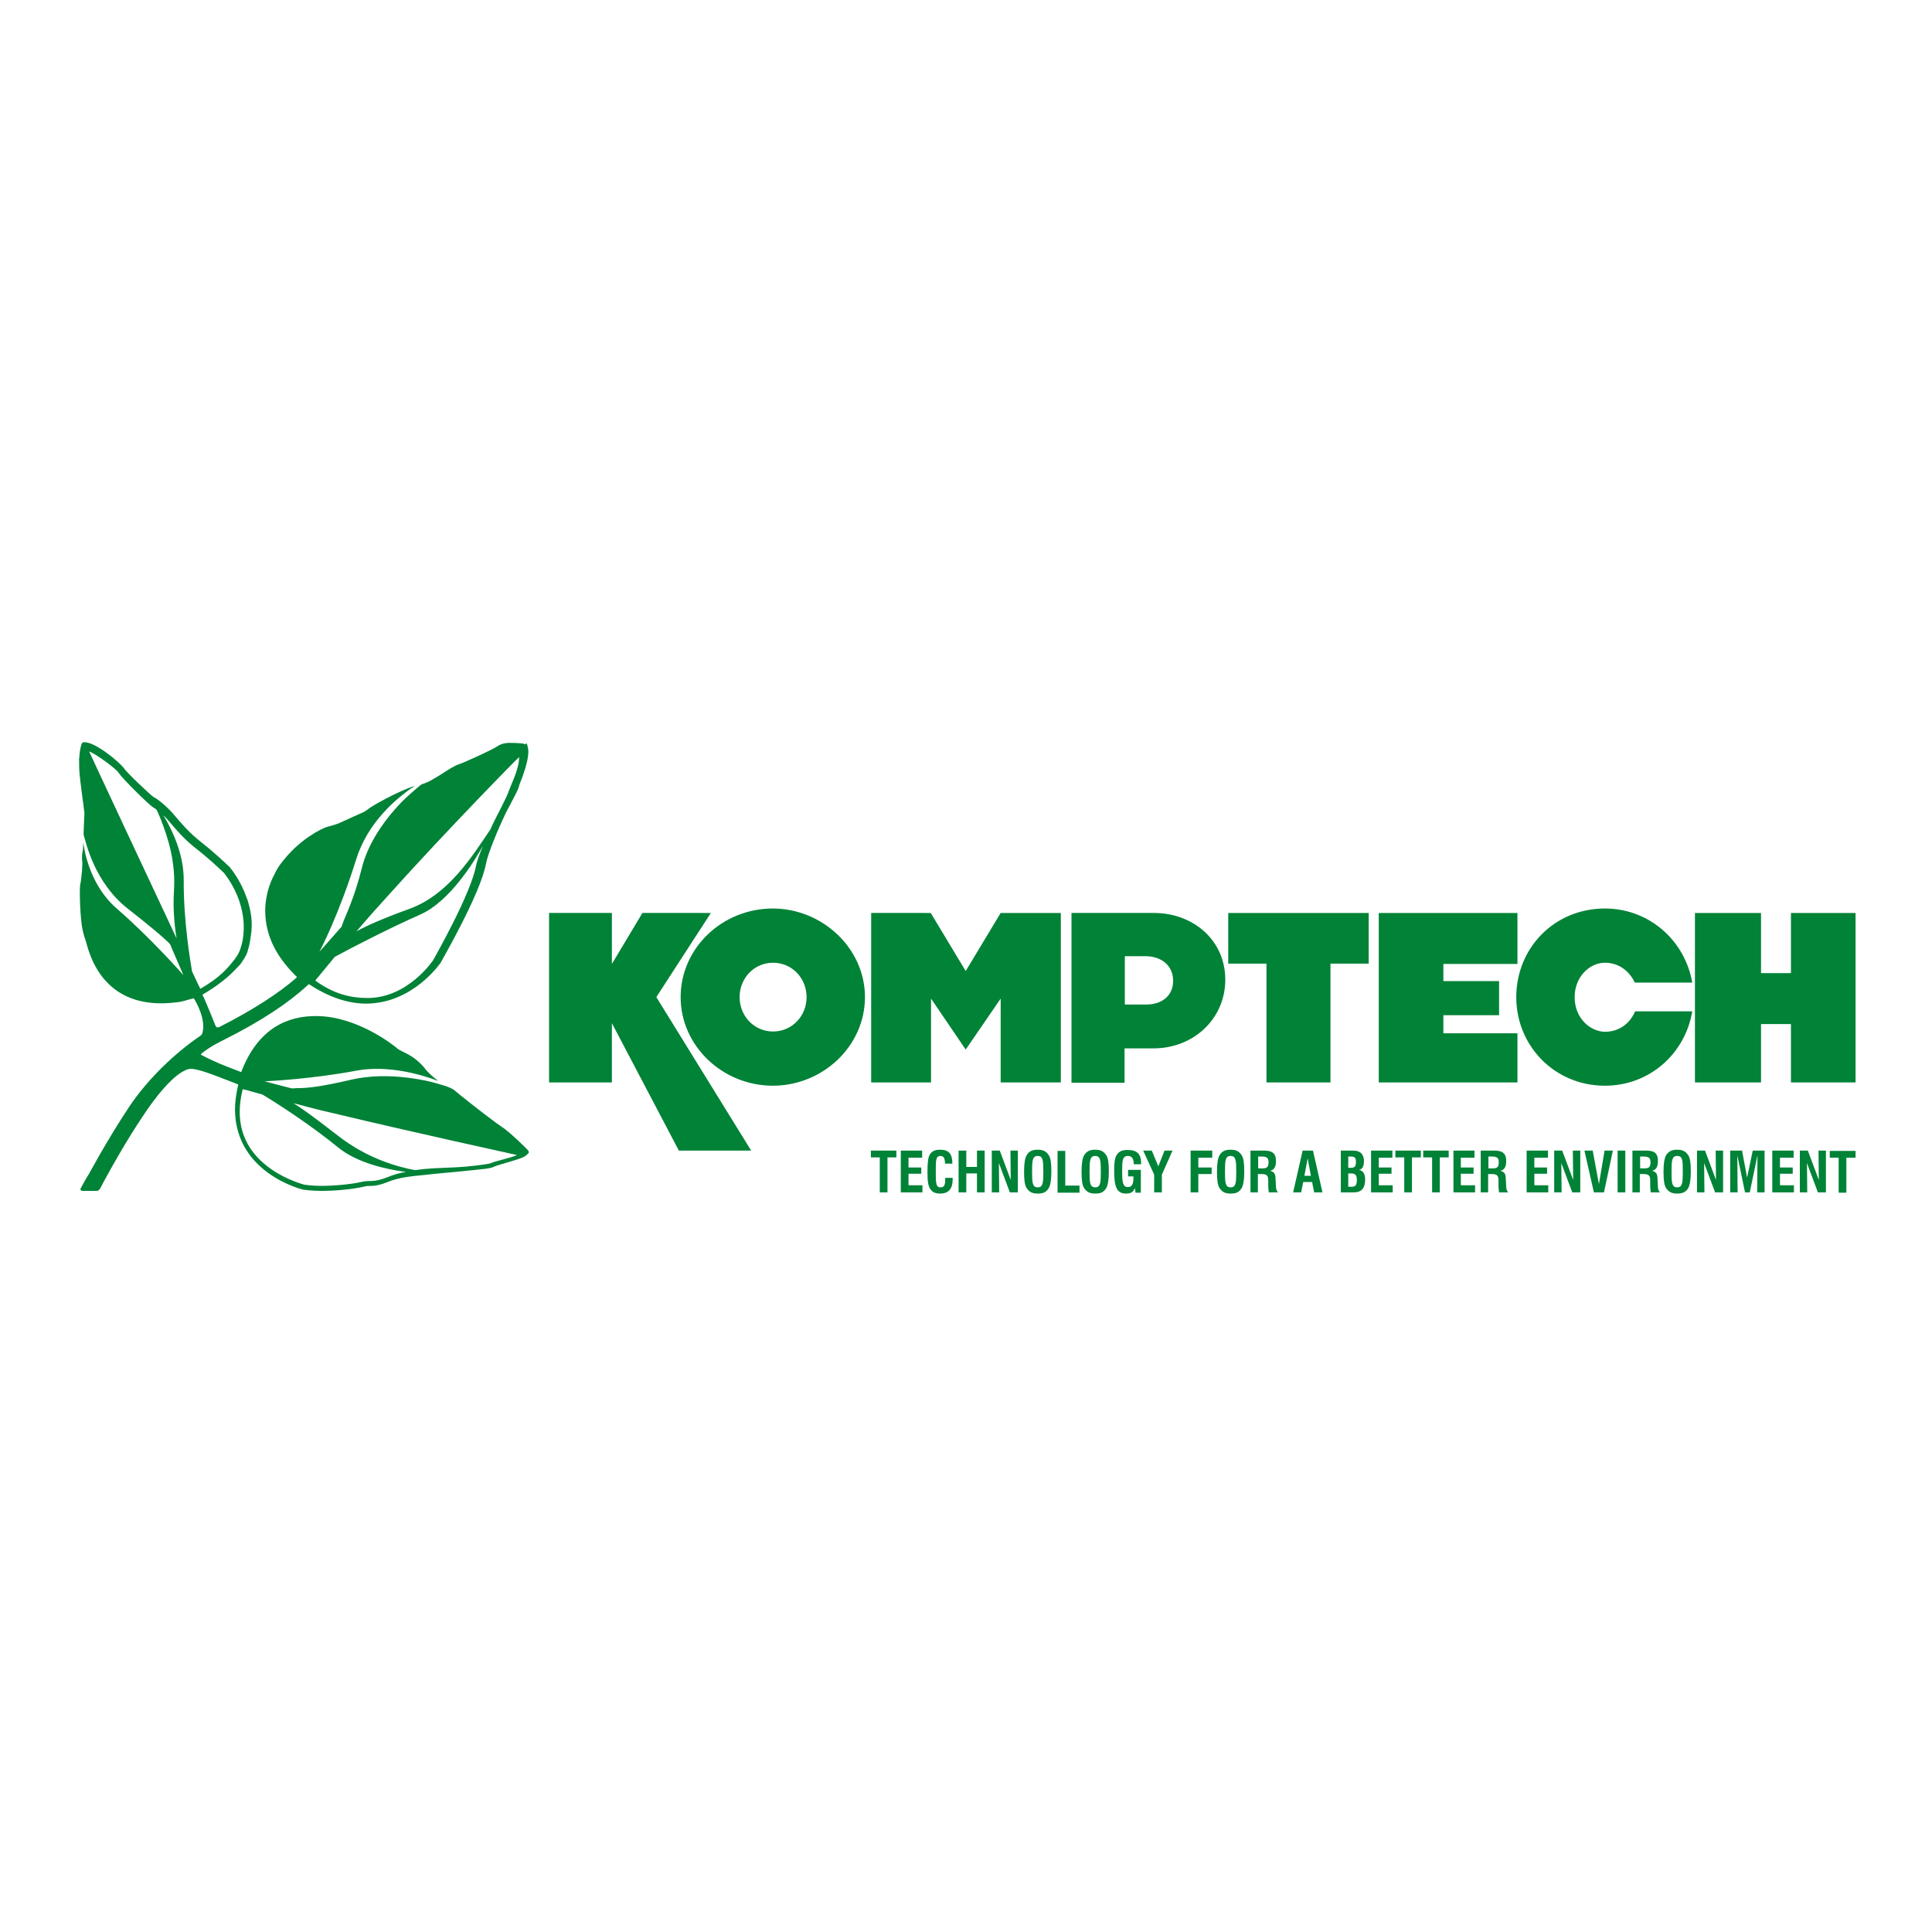 <?xml version="1.0" encoding="UTF-8"?> <svg xmlns="http://www.w3.org/2000/svg" xmlns:xlink="http://www.w3.org/1999/xlink" version="1.1" id="layer" x="0px" y="0px" viewBox="-153 -46 652 652" style="enable-background:new -153 -46 652 652;" xml:space="preserve"> <style type="text/css"> .st0{fill:#008237;} </style> <path class="st0" d="M22.2,209.5c0,3.9-2.5,8.7-3.4,11.2c-0.8,2.5-4.1,8.5-5.5,11.4c-0.2,0.5-0.5,1.1-0.8,1.8 c-6.1,9-14.1,22-27.3,26.8c-9.6,3.5-14.6,5.8-17.9,7.6c3.5-4.1,7.5-8.6,11.7-13.2C-2.4,234.4,22.2,209.3,22.2,209.5 M-11.3,262.7 c10.1-4.4,18.5-18.2,21.3-23.3c-1,2.4-1.9,4.8-2.3,6.5C6.1,255.4-6.6,277.6-6.8,278c0,0-8.5,12.9-22.3,12.8 c-5.3,0-11.3-1.3-17.5-5.9c0.1-0.1,2.6-3.2,6.6-8C-34.5,273.9-21.1,267-11.3,262.7 M-85.4,287.7c-0.1-0.2-1.2-2.4-2.8-5.9 c-0.5-3-2.9-16.9-2.8-30.8c0-6.9-2.3-13.2-4.7-17.9c-0.7-1.5-1.5-2.8-2.2-4c0.3,0.3,0.7,0.7,1.1,1.1c9.6,11.4,8.2,7.7,19.4,18.4 c4.1,5.3,5.8,10.5,6.4,14.7c0.9,6.4-0.8,10.6-0.8,10.6c-0.1,0.2-0.2,1.5-2.3,4.2C-76.1,280.6-78.6,283.8-85.4,287.7 M-100.2,227.2 c0.5,1,1,2.1,1.5,3.4c2.3,5.9,5.1,14.3,4.4,24.2c-0.4,6.2,0.3,12.5,0.9,15.9c-10.7-22.8-28.5-60.8-29.5-63.1c2.3,0.8,9.6,6.2,10,7.3 c1.5,2.2,10.4,10.9,11.5,11.5C-101.4,226.4-101,226.6-100.2,227.2 M-38.9,337.3c-9.3-7.2-12.6-9.5-15.1-11c4.3,1.1,9,2.4,14,3.5 c25.4,6.1,58.4,13.3,61.5,14c-2.5,1.1-7.7,2.1-9,2.8c0,0.1-3.9,0.7-8.2,1.1c-4.4,0.4-9.9,0.4-14,0.8c-1.1,0.1-2.2,0.3-3.2,0.4 C-18.3,347.9-28.8,345.2-38.9,337.3 M-64.4,323.4c4.8,2.9,15.8,9.9,25.6,17.9c6.4,5.2,16.3,7.3,22.1,8.1c0.2,0,0.4,0,0.6,0.1 c-2.3,0.4-4.3,1-6.2,1.8c-4.9,1.9-5.7,0.9-8.4,1.5c-3.8,0.9-9.6,1.4-13.9,1.4c-3.3,0-5.7-0.4-5.7-0.4c0.2,0-21.9-5.2-21.8-24.6 c0-2.4,0.3-4.7,1-7.6C-70.7,321.6-68.2,322.3-64.4,323.4 M24,205.1c-0.1-0.1-0.7-0.2-0.7-0.2c0,0-1.8-0.2-4.4-0.2 c-1.4,0-2.7,0.3-3.8,1c-1.8,1.3-12.5,6.1-13.2,6.2c-3.1,1-8.6,5.7-12.4,6.7c0,0-0.1,0-0.1,0c-0.2,0.2-0.5,0.4-0.8,0.6 c-2.2,1.9-5.4,4.5-8.3,7.9c-4.8,5.4-9.4,12.5-11.2,19.9c-2.7,10.6-5.2,15.2-6.4,18.5c-0.3,0.7-0.2,0.6-0.4,1.2l-7.5,8.5 c0.3-0.6,6.5-12.3,12.4-31.2c3.9-12.5,13.6-20.7,19.8-24.8c-5.7,1.8-14.8,6.9-16.1,8.1c-0.1,0.1-0.5,0.4-1.1,0.7l-8.6,3.9 c-1.2,0.4-2.3,0.8-3.3,1c-2.5,0.6-9.5,4.4-14.8,10.9c-1.4,1.6-2.6,3.3-3.4,5.1c-1.9,3.5-3.1,7.6-3.2,12.1c0,6.8,2.1,14.3,10.6,22.6 c0,0,0,0,0,0c0.2,0.2,0,0.3-0.1,0.4c-5.7,5-14.7,10.9-26,16.6c-0.7,0.3-1.1,0-1.3-0.5c0,0-3.4-8.6-4.4-10.4 c5.4-3.2,8.9-6.1,11.2-8.6c1-1,1.9-1.9,2.3-2.7c0.1-0.1,0.1-0.2,0.2-0.3c1.5-2.2,1.7-3.5,1.7-3.7c0,0.1,0.6-1.6,0.9-4.3 c0.4-2.2,0.5-4.7,0.1-7.4c-0.2-1.5-0.8-3.9-1.3-5.4l-0.1-0.1c-1.1-3.3-2.9-6.9-5.7-10.5c-11.9-11.3-10.1-7.3-19.8-18.8 c-3.2-3.3-5.4-4.7-6.1-5l0,0c-1.2-0.9-9.2-8.4-9.9-9.7c-1.6-2.1-9.5-8.7-13.2-8.7c-0.2,0-0.5-0.1-0.7,0.1c-0.3,0.2-0.4,0.6-0.4,0.6 c0,0.1-0.5,1.3-0.7,3.7c0,0.1,0,0.2,0,0.3c0,0.2,0,0.5-0.1,0.7c0,0.3,0,0.7,0,1.1c0,1.5,0,3.3,0.3,5.5c0,0.3,0.1,0.7,0.1,1 c0.4,2.9,0.6,5.1,1,7.7c0.1,1,0.3,2.1,0.4,3.3c-0.1,1.5-0.2,4.1-0.3,7.1c0.8,2.8,3.7,16.3,15,25.1c7.5,5.9,11.9,9.6,13.8,11.5 c0.6,0.6,0.6,0.9,1,1.9l3.9,9c-0.4-0.5-11.3-12.8-22.4-22.4c-7.6-6.5-10.5-16.2-11.3-21.7c0-0.3-0.1-0.5-0.1-0.7 c0,0.8-0.1,1.6-0.1,2.4c-0.4,1.6-0.4,3.2-0.2,4.4c0,0.9-0.1,1.7-0.1,2.5c-0.2,1.9-0.4,4.2-0.6,4.7c-0.3,1.3-0.2,8.5,0.5,14 c0.3,2.1,0.9,4,1.3,5.1c0.9,2.6,4.7,24.4,31.1,20.8l0.2,0c1.9-0.3,3-0.8,5.2-1.3c0.8,1.2,4.2,7.2,2.9,11.7c-0.1,0.3-0.2,0.6-0.6,0.9 c0,0,0,0,0,0c-8.4,5.7-17.6,14.3-24.1,24c-7.7,11.6-13.5,22.6-13.6,22.7c-0.5,0.7-2.4,4.1-2.7,4.7c-0.6,1.1,0.8,1,0.8,1h4.5 c0,0,0.8,0.1,1.3-1c0.3-0.6,1.1-2.1,1.1-2.1c2.7-5,8-14.4,13-21.8c4-6.2,10.7-14.9,15.6-16.2c2.2-0.6,8.2,1.9,11.7,3.2 c1.7,0.7,3.5,1.3,4.6,1.8c0.2,0.1,0.3,0.1,0.5,0.2c-0.7,3-1.1,5.9-1.1,8.4c0.1,21.7,23,27.1,23.1,27.1c0.2,0,2.7,0.4,6.1,0.4 c4.4,0,10.4-0.5,14.6-1.5c1.7-0.5,2.8,0.5,8-1.6c3.2-1.3,6.9-1.8,12.3-2.3c4.2-0.5,9.6-0.9,14.2-1.4c4.7-0.5,8-0.7,9.2-1.4 c0.3-0.2,3-1,5.4-1.7c2.6-0.8,4.8-1.3,5.9-2.6c0,0,0.4-0.4,0.4-0.6c0-0.2-0.5-0.8-0.5-0.8c-0.3-0.4-6.5-6.4-8.5-7.6 c-0.1,0-0.2-0.1-0.3-0.2l-1.7-1.2c-4-2.9-12.6-9.7-13.6-10.6c-1.1-1.1-2.6-1.5-3.5-1.9c0,0,0,0-0.1,0c-1.6-0.5-4.1-1.3-7.1-1.9 c-6.6-1.3-15.7-2.3-24.8-0.2c-9.9,2.3-14,2.7-16.8,2.8c-0.6,0-1.9,0-2.4,0.1c-0.4,0-0.5,0-0.8,0c-0.1,0-9.2-2.4-9.1-2.4 c0.7,0,15.7-0.7,31.1-3.6c10.3-1.9,21.5,1.2,27.5,3.5c-1.6-1.2-3.4-2.8-4.2-3.8c-1.2-1.7-3.5-3.8-5.5-4.9c-1-0.6-2-1-2.7-1.4 c-0.4-0.2-1.1-0.6-1.1-0.6c-1.3-1.2-13.7-11.1-27.5-11.2c-9.4-0.1-19.7,3.7-25.5,18.9c-1.2-0.4-2.5-1-4.7-1.8 c-3.2-1.2-7.1-3.1-8.6-3.9c-0.4-0.2-0.4-0.3,0.1-0.7c2.6-2.1,5.4-3.5,7.6-4.6c12.5-6.3,21.5-12.3,28-18.3c0,0,0.1-0.1,0.1-0.1 c0.3-0.4,0.5-0.2,0.6-0.1c0,0,0.2,0.1,0.2,0.1c6.9,4.5,13.3,6.3,18.9,6.3c15.7-0.1,24.8-13.4,25.1-13.8c0.1-0.3,13.4-23.1,15.3-33.4 c0.6-3.3,3.9-11.1,5.1-13.7c1.2-2.6,1.5-3.4,3-6.1c1.5-3,2.9-5.3,3.1-6.6c-0.1-0.1,3.1-7,3.1-11.5c0-1-0.3-2.1-0.6-2.8 C24.2,205.3,24.1,205.2,24,205.1 M68.5,290.5l18.4-28.4H63.8l-10.3,17.2v-17.2H32.3l0,57.2h21.2v-20l22.6,43h24.4L68.5,290.5z M119.2,290.5c0,6.4-4.9,11.6-11.3,11.6c-6.4,0-11.3-5.2-11.3-11.6c0-6.4,4.9-11.6,11.3-11.6C114.3,278.9,119.2,284.1,119.2,290.5 M138.9,290.5c0-16.5-14.4-29.9-31.1-29.9c-17.1,0-31.1,13.4-31.1,29.9c0,16.5,14.2,29.9,31.1,29.9 C124.7,320.4,138.9,307,138.9,290.5 M184.7,319.3h20.3v-57.2h-20.3l-11.8,19.6l-11.8-19.6H141v57.2h20.2V291l11.7,17.2l11.8-17.2 V319.3z M242.9,285c0,5.2-4,8-9,8c-5,0-7.3,0-7.3,0v-16.3h7.3C238.9,276.8,242.9,279.8,242.9,285 M260.5,284.6 c0-13.3-10.8-22.5-24.1-22.5h-9.8H219h-10.4v57.3h17.9v-11.6l9.8,0C249.7,307.8,260.5,297.9,260.5,284.6 M296,279.2h12.9v-17.1 h-47.4v17.1h12.9c0,0,0,40.1,0,40.1H296V279.2z M334.1,279.3h25v-17.2h-46.8l0,57.2h46.8v-16.6l-25,0v-6.1h18.8c0-0.1,0-11.5,0-11.5 h-18.8V279.3z M378.4,290.5c0-6.8,5-11.6,10.2-11.6c4.7,0,8.3,2.8,10.1,6.7h19.4c-2.5-14.2-14.5-25-29.5-25 c-17.1,0-29.9,13.4-29.9,29.9c0,16.5,13,29.9,29.9,29.9c15.2,0,27.1-10.9,29.5-25.1h-19.3c-1.7,4.1-5.4,6.9-10.2,6.9 C383.6,302.1,378.4,297.6,378.4,290.5 M451.4,319.3c0,0,21.8,0,21.8,0v-57.2h-21.8v20.3h-10.1v-20.3h-22.3l0,57.2l22.3,0l0-19.7 h10.1V319.3z M457.1,342.3h-2.7v14.1h2.5l-0.1-9.9l3.7,9.9h2.7v-14.1h-2.5l0.1,9.9L457.1,342.3z M452.3,342.3h-7.2v14.1h7.3v-2.4 h-4.7v-3.9h4.3V348h-4.3v-3.3h4.6V342.3z M434.9,342.3h-4v14.1h2.5l-0.1-12.5l2.6,12.5h1.6l2.6-12.5l-0.1,12.5h2.5v-14.1h-4 l-1.9,9.1L434.9,342.3z M422.4,342.3h-2.7v14.1h2.5l-0.1-9.9l3.7,9.9h2.7v-14.1H426l0.1,9.9L422.4,342.3z M401.7,344.3 c1.6,0,2.3,0.4,2.3,1.9c0,1.6-0.5,2.1-2,2.1h-1.5v-4H401.7z M402.6,342.3h-4.7v14.1h2.5v-6.2h0.9c1.9,0,2.6,0.3,2.6,2.1v0.4l0,1.5 c0,0.9,0.1,1.6,0.2,2.2h3.1c-0.5-0.5-0.7-1.2-0.7-2.1l-0.1-1.9c-0.1-1.8,0-2.8-1.9-3.3c1.3-0.2,2-1.3,2-3.1 C406.6,343.4,405.5,342.3,402.6,342.3 M395.5,342.3h-2.6v14.1h2.6V342.3z M384.5,342.3h-2.8l3.2,14.1h3.4l3-14.1h-2.8l-1.9,11.3 L384.5,342.3z M374.2,342.3h-2.7v14.1h2.5l-0.1-9.9l3.7,9.9h2.7v-14.1h-2.5l0.1,9.9L374.2,342.3z M369.4,342.3h-7.2v14.1h7.3v-2.4 h-4.7v-3.9h4.3V348h-4.3v-3.3h4.6V342.3z M350.5,344.3c1.6,0,2.3,0.4,2.3,1.9c0,1.6-0.5,2.1-2,2.1h-1.5v-4H350.5z M351.4,342.3h-4.7 v14.1h2.5v-6.2h0.9c1.9,0,2.6,0.3,2.6,2.1v0.4l0,1.5c0,0.9,0.1,1.6,0.2,2.2h3.1c-0.5-0.5-0.7-1.2-0.7-2.1l-0.1-1.9 c-0.1-1.8,0-2.8-1.9-3.3c1.3-0.2,2-1.3,2-3.1C355.4,343.4,354.2,342.3,351.4,342.3 M344.7,342.3h-7.2v14.1h7.3v-2.4H340v-3.9h4.3 V348H340v-3.3h4.6V342.3z M336,342.3h-8.7v2.3h3v11.8h2.6v-11.8h3V342.3z M326.6,342.3h-8.7v2.3h3v11.8h2.6v-11.8h3V342.3z M302.8,344.3c1.4,0,1.8,0.4,1.8,1.8c0,1.5-0.4,2-1.7,2H302v-3.8H302.8z M302,350h0.8c1.6,0,2.1,0.5,2.1,2.3c0,1.7-0.5,2.2-1.8,2.2 H302V350z M303.7,342.3h-4.2v14.1h4.3c2.6,0,3.9-1.3,3.9-4.4c0-1.9-0.8-3-2.1-3.2c1.2-0.2,1.7-1.2,1.7-3.1 C307.2,343.5,306.1,342.3,303.7,342.3 M287.2,350.8l1.1-5.9l1.1,5.9H287.2z M286.6,342.3l-3.2,14.1h2.7l0.7-3.5h3l0.7,3.5h2.8 l-3.2-14.1H286.6z M272.8,344.3c1.6,0,2.3,0.4,2.3,1.9c0,1.6-0.5,2.1-2,2.1h-1.5v-4H272.8z M273.7,342.3H269v14.1h2.5v-6.2h0.9 c1.9,0,2.6,0.3,2.6,2.1v0.4l0,1.5c0,0.9,0.1,1.6,0.2,2.2h3.1c-0.5-0.5-0.7-1.2-0.7-2.1l-0.1-1.9c-0.1-1.8,0-2.8-1.9-3.3 c1.3-0.2,2-1.3,2-3.1C277.7,343.4,276.5,342.3,273.7,342.3 M260.4,349.4c0-3.7,0.1-5.3,1.9-5.3c1.8,0,1.9,1.6,1.9,5.3 c0,3.7-0.1,5.3-1.9,5.3C260.5,354.7,260.4,353.1,260.4,349.4 M258.6,343.8c-0.6,1-0.9,2.8-0.9,5.6c0,2.8,0.2,4.6,0.9,5.6 c0.9,1.3,1.9,1.8,3.7,1.8c1.8,0,2.8-0.4,3.7-1.8c0.6-1,0.9-2.9,0.9-5.6c0-2.8-0.2-4.6-0.9-5.6c-0.9-1.3-1.9-1.8-3.7-1.8 C260.5,342,259.4,342.5,258.6,343.8 M256.2,342.3h-7.4v14.1h2.6v-6.2h4.5V348h-4.5v-3.3h4.7V342.3z M235.7,342.3h-2.9l3.7,8.1v6h2.6 v-6l3.6-8.1H240l-2.1,5.3L235.7,342.3z M223.9,343.7c-0.7,1-0.9,2.7-0.9,5.3c0,5.4,0.8,7.8,4,7.8c1.6,0,2.5-0.5,3-1.9l0.2,1.6h1.8 v-7.7h-4.3v2.2h1.8v0.5c0,2.2-0.5,3.1-1.9,3.1c-1.6,0-1.9-1.5-1.9-5c0-3.8,0-5.5,2-5.5c1.2,0,1.9,0.9,1.9,2.6v0.2h2.5v-0.4 c0-3-1.4-4.4-4.4-4.4C225.9,342,224.7,342.5,223.9,343.7 M214.7,349.4c0-3.7,0.1-5.3,1.9-5.3c1.8,0,1.9,1.6,1.9,5.3 c0,3.7-0.1,5.3-1.9,5.3C214.8,354.7,214.7,353.1,214.7,349.4 M212.9,343.8c-0.6,1-0.9,2.8-0.9,5.6c0,2.8,0.2,4.6,0.9,5.6 c0.9,1.3,1.9,1.8,3.7,1.8c1.8,0,2.8-0.4,3.7-1.8c0.6-1,0.9-2.9,0.9-5.6c0-2.8-0.2-4.6-0.9-5.6c-0.9-1.3-1.9-1.8-3.7-1.8 C214.8,342,213.8,342.5,212.9,343.8 M195.3,349.4c0-3.7,0.1-5.3,1.9-5.3c1.8,0,1.9,1.6,1.9,5.3c0,3.7-0.1,5.3-1.9,5.3 C195.4,354.7,195.3,353.1,195.3,349.4 M193.5,343.8c-0.6,1-0.9,2.8-0.9,5.6c0,2.8,0.2,4.6,0.9,5.6c0.9,1.3,1.9,1.8,3.7,1.8 c1.8,0,2.8-0.4,3.7-1.8c0.6-1,0.9-2.9,0.9-5.6c0-2.8-0.2-4.6-0.9-5.6c-0.9-1.3-1.9-1.8-3.7-1.8C195.4,342,194.3,342.5,193.5,343.8 M184.4,342.3h-2.7v14.1h2.5l-0.1-9.9l3.7,9.9h2.7v-14.1H188l0.1,9.9L184.4,342.3z M173.1,342.3h-2.6v14.1h2.6v-6.4h3.6v6.4h2.6 v-14.1h-2.6v5.5h-3.6V342.3z M160.7,343.8c-0.5,0.9-0.7,2.7-0.7,5.4c0,3.2,0.1,5.3,1.3,6.5c0.7,0.8,1.7,1.1,3,1.1 c2.8,0,4.2-1.6,4.2-4.8c0-0.2,0-0.4,0-0.5h-2.5v0.2c0,2.2-0.3,3-1.6,3c-1.6,0-1.6-1.5-1.6-5.5c0-3.6,0-5.1,1.6-5.1 c1,0,1.5,0.8,1.5,2.3v0.3h2.5c0-3.3-1.2-4.7-4.1-4.7C162.5,342,161.4,342.5,160.7,343.8 M158.2,342.3h-7.2v14.1h7.3v-2.4h-4.7v-3.9 h4.3V348h-4.3v-3.3h4.6V342.3z M149.6,342.3h-8.7v2.3h3v11.8h2.6v-11.8h3V342.3z M211.2,354.1h-4.7v-11.7h-2.6v14.1h7.4V354.1z M316.9,342.3h-7.2v14.1h7.3v-2.4h-4.7v-3.9h4.3V348h-4.3v-3.3h4.6V342.3z M414.9,349.4c0,3.7-0.1,5.3-1.9,5.3 c-1.8,0-1.9-1.6-1.9-5.3c0-3.7,0.1-5.3,1.9-5.3C414.9,344.1,414.9,345.7,414.9,349.4 M416.7,355c0.6-1,0.9-2.9,0.9-5.6 c0-2.8-0.2-4.6-0.9-5.6c-0.9-1.3-1.9-1.8-3.7-1.8s-2.8,0.5-3.7,1.8c-0.6,1-0.9,2.8-0.9,5.6c0,2.8,0.2,4.6,0.9,5.6 c0.9,1.3,1.9,1.8,3.7,1.8S415.9,356.3,416.7,355 M470.2,344.7h3v-2.3h-8.7v2.3h3v11.8h2.6V344.7z"></path> </svg> 
